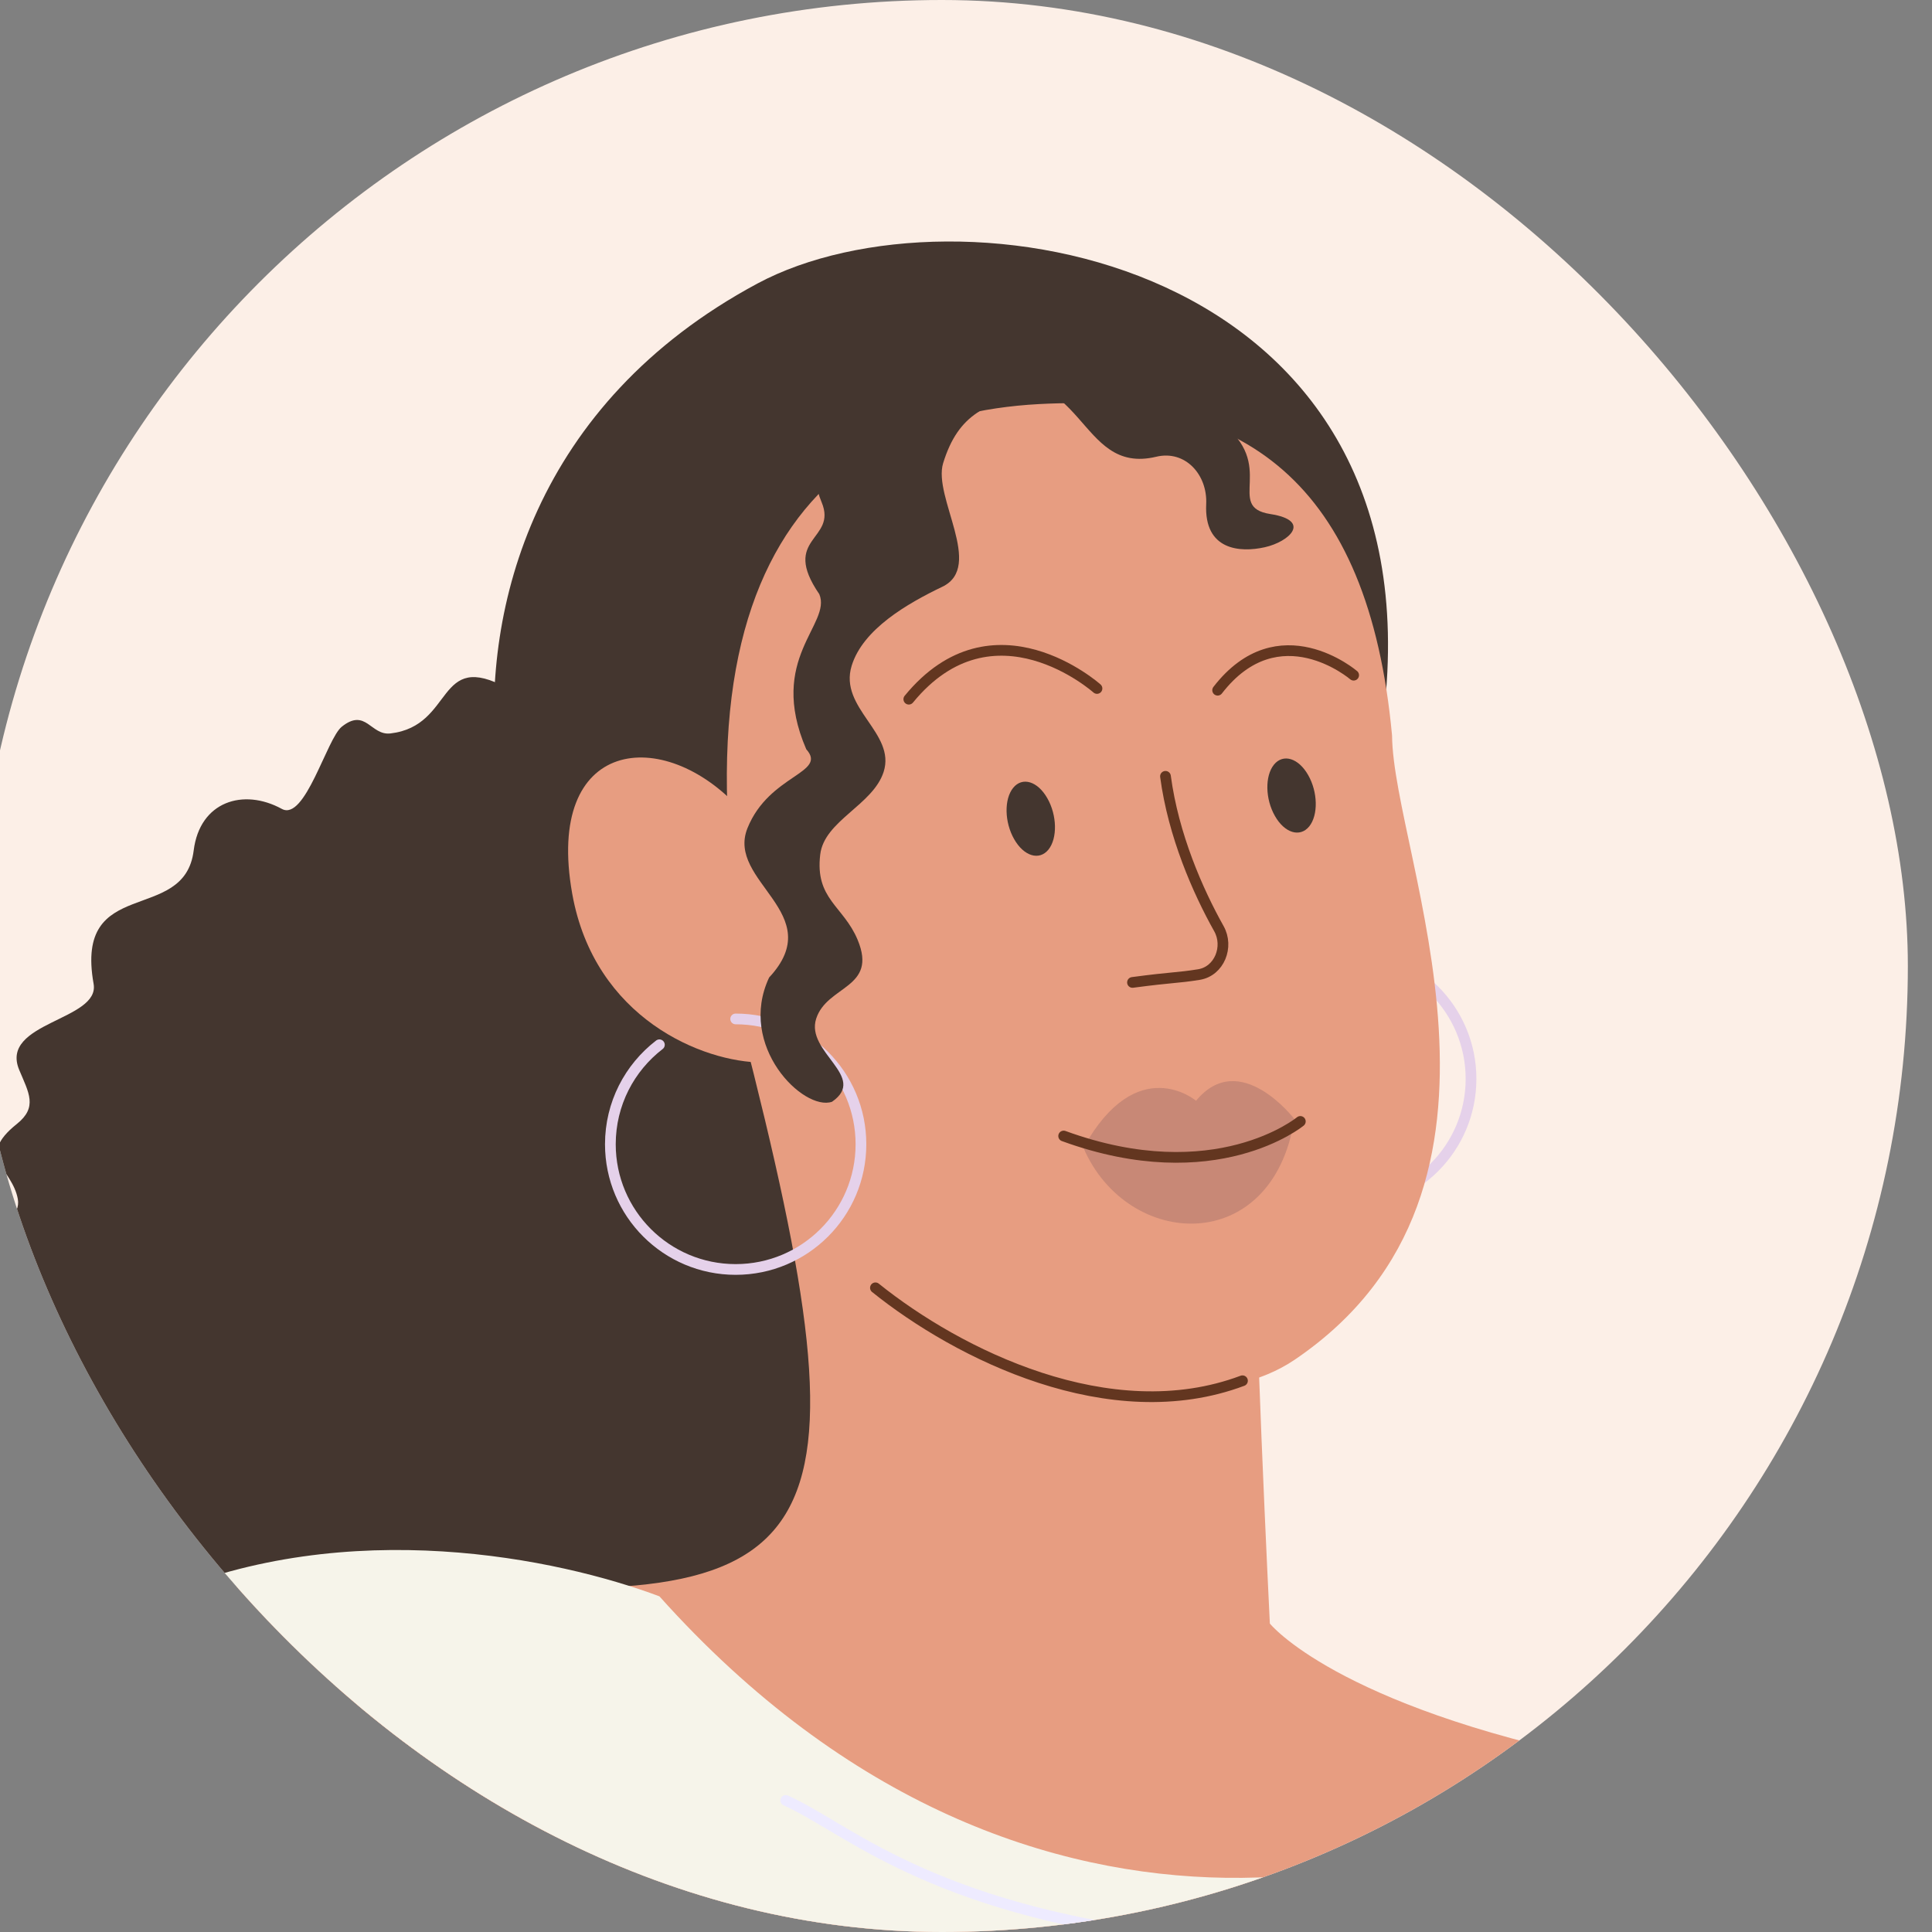 <?xml version="1.0" encoding="utf-8"?>
<svg xmlns="http://www.w3.org/2000/svg" height="40" version="1.1" viewBox="0 0 40 40" width="40">
  <rect x="0" y="0" width="40" height="40" fill="#808080" stroke="none"/>
  <svg fill="none" height="40" viewBox="0 0 41 40" width="41" x="-1" y="0">
<g clip-path="url(#clip0_2096_589)">
<rect fill="#FCEFE7" height="40" rx="20" width="40" x="0.5"/>
<path d="M10.5 35.129C10.9 35.692 11.677 35.38 12.046 34.483C13.156 34.019 15.085 33.25 16.663 33.286C17.145 33.297 17.677 33.144 18.337 33.342C18.997 33.539 20.072 33.938 20.165 32.578C20.213 31.868 21.507 33.421 22.11 32.096C22.205 31.762 22.042 31.189 22.546 30.945C22.921 30.764 23.547 30.741 23.78 30.314C23.981 29.947 23.949 29.531 23.771 29.104C23.333 28.054 24.236 28.257 24.701 27.691C25.437 26.498 23.864 26.737 23.982 25.691C24.099 24.644 25.098 25.119 24.225 23.594C24.003 23.206 23.759 22.86 23.969 22.349C24.553 20.926 22.989 21.291 23.064 20.183C23.102 19.63 23.566 19.388 23.024 18.849C22.341 18.169 22.03 18.243 21.704 17.331C21.342 16.317 20.622 16.736 19.732 16.423C19.336 16.285 19.508 15.647 19.356 15.345C19.019 14.678 18.173 15.125 17.635 15.04C16.776 14.905 17.332 14.497 16.917 14.105C16.304 13.526 14.767 14.689 14.393 13.924C14.203 13.535 13.61 13.158 13.207 13.585C12.73 14.089 12.212 14.634 11.511 14.251C10.016 13.432 10.42 15.028 9.084 15.185C8.673 15.233 8.574 14.648 8.076 15.046C7.765 15.295 7.316 17.011 6.834 16.747C6.039 16.312 5.136 16.592 5.01 17.609C4.817 19.158 2.533 18.102 2.938 20.369C3.074 21.132 0.983 21.159 1.398 22.152C1.596 22.626 1.785 22.922 1.348 23.271C0.486 23.96 1.255 24.187 1.369 24.825C1.483 25.465 0.015 25.792 0.624 26.656C0.87 27.004 1.887 27.581 1.497 28.075C0.115 29.827 2.248 29.874 2.482 30.435C2.662 30.865 1.937 31.028 2.406 32.153C2.846 33.207 3.666 32.205 3.977 33.148C3.956 35.468 5.29 33.92 5.572 34.793C6.13 36.128 7.249 34.263 7.453 34.75C7.633 35.181 8.249 35.668 9.011 34.925C9.657 34.296 10.106 34.186 10.5 35.129Z" fill="#44362F"/>
<path d="M28.862 19.743C30.294 19.743 31.456 20.904 31.456 22.337C31.456 23.769 30.294 24.93 28.862 24.93C27.429 24.93 26.268 23.769 26.268 22.337C26.268 21.498 26.666 20.753 27.283 20.278" stroke="#E5D1EA" stroke-linecap="round" stroke-width="0.222"/>
<path d="M11.268 15.682C11.607 19.404 14.99 23.915 19.614 25.155C23.975 24.779 28.976 20.52 29.651 14.78C30.766 5.306 20.79 3.666 16.682 5.87C12.058 8.351 10.988 12.598 11.268 15.682Z" fill="#44362F"/>
<path d="M44.014 51.807C43.165 42.423 41.069 36.842 33.385 36.363L32.42 42.741C32.85 46.824 34.613 62.026 36.235 66.797C38.315 72.913 39.356 71.431 40.458 72.196C42.63 73.703 45.203 73.711 45.082 71.632C44.631 63.851 44.48 56.948 44.014 51.807Z" fill="#E79D81"/>
<path clip-rule="evenodd" d="M11.051 32.825C18.833 33.276 19.05 31.246 15.78 19.066C19.329 18.718 24.552 22.055 26.411 23.242C26.646 23.392 26.827 23.508 26.945 23.577C26.945 26.713 27.291 33.614 27.291 33.614C27.291 33.614 28.645 35.306 34.171 36.434C34.15 36.497 34.129 36.56 34.108 36.62C41.611 47.748 40.935 56.071 39.697 62.372C39.085 65.487 38.568 71.733 38.568 73.311C31.012 79.74 14.66 75.905 14.66 75.905C14.66 72.443 13.421 70.707 12.384 69.255C11.766 68.39 11.22 67.626 11.051 66.658C11.051 66.658 1.465 48.952 8.006 34.967L12.856 33.727L12.938 33.738C12.278 33.376 11.646 33.062 11.051 32.825Z" fill="#E79D81" fill-rule="evenodd"/>
<path d="M-2.482 38.915C4.397 31.572 8.007 31.923 13.871 32.938L9.698 46.809C6.089 45.343 -0.226 52.899 -0.226 52.899C-2.369 55.155 -6.817 59.891 -8.234 60.568C-9.985 60.511 -13.204 59.672 -15.564 57.862C-16.579 54.478 -12.97 50.869 -7.905 45.084C-7.905 45.084 -4.342 40.901 -2.482 38.915Z" fill="#E79D81"/>
<path d="M27.809 28.149C25.023 30.039 18.882 27.372 17.02 22.562C14.286 12.194 17.703 8.625 22.511 8.366C26.738 8.138 29.332 9.963 29.821 15.228C29.841 17.727 33.048 24.593 27.809 28.149Z" fill="#E79D81"/>
<path d="M12.847 18.502C13.307 21.085 15.554 21.998 16.794 21.998C17.321 20.832 17.586 18.151 16.322 16.752C14.742 15.004 12.273 15.274 12.847 18.502Z" fill="#E79D81"/>
<path d="M17.188 14.912C16.508 17.145 17.323 19.59 19.807 19.741L21.105 15.149C20.462 13.245 17.867 12.678 17.188 14.912Z" fill="#E79D81"/>
<path d="M19.125 26.663C20.831 28.035 23.982 29.616 26.724 28.587" stroke="#633620" stroke-linecap="round" stroke-width="0.222"/>
<path d="M24.447 20.34C25.295 20.227 25.363 20.251 25.823 20.177C26.246 20.108 26.446 19.601 26.236 19.227C25.798 18.446 25.293 17.295 25.13 16.073" stroke="#633620" stroke-linecap="round" stroke-miterlimit="10" stroke-width="0.222"/>
<g opacity="0.35" style="mix-blend-mode:multiply">
<path d="M23.431 23.764C24.543 21.758 25.763 22.79 25.763 22.79C26.668 21.691 27.798 23.168 27.798 23.168C27.349 26.022 24.346 25.881 23.431 23.764Z" fill="#8F6060"/>
</g>
<path d="M27.922 23.218C27.922 23.218 26.169 24.668 23.022 23.52" stroke="#633620" stroke-linecap="round" stroke-miterlimit="10" stroke-width="0.222"/>
<path d="M29.026 13.979C29.026 13.979 27.477 12.65 26.21 14.29" stroke="#633620" stroke-linecap="round" stroke-miterlimit="10" stroke-width="0.222"/>
<path d="M23.712 14.254C23.712 14.254 21.567 12.338 19.816 14.476" stroke="#633620" stroke-linecap="round" stroke-miterlimit="10" stroke-width="0.222"/>
<path d="M21.997 17.374C21.796 17.023 21.786 16.546 21.977 16.311C22.167 16.078 22.483 16.173 22.684 16.527C22.885 16.878 22.896 17.355 22.707 17.59C22.517 17.824 22.198 17.728 21.997 17.374Z" fill="#44362F"/>
<path d="M27.396 16.894C27.195 16.543 27.186 16.066 27.376 15.831C27.566 15.598 27.883 15.693 28.084 16.047C28.285 16.398 28.295 16.875 28.106 17.11C27.915 17.344 27.597 17.248 27.396 16.894Z" fill="#44362F"/>
<path d="M25.973 10.437C26.002 9.826 25.538 9.313 24.94 9.456C23.284 9.853 23.506 7.398 21.204 7.95C22.261 7.555 21.977 6.642 23.896 7.508C24.885 8.646 25.718 8.101 26.259 8.736C27.472 9.63 26.343 10.494 27.302 10.643C28.164 10.777 27.697 11.216 27.186 11.33C26.675 11.444 25.927 11.396 25.973 10.437Z" fill="#44362F"/>
<path d="M16.231 21.096C17.663 21.096 18.825 22.257 18.825 23.69C18.825 25.122 17.663 26.283 16.231 26.283C14.798 26.283 13.637 25.122 13.637 23.69C13.637 22.851 14.034 22.106 14.652 21.631" stroke="#E5D1EA" stroke-linecap="round" stroke-width="0.222"/>
<path d="M20.527 9.588C20.845 8.559 21.432 8.332 22.489 8.106L22.072 7.697C21.867 7.283 17.019 8.023 18.011 10.398C18.343 11.193 17.152 11.12 17.963 12.302C18.224 12.926 16.879 13.63 17.693 15.513C18.14 16.01 16.924 16.032 16.476 17.145C16.028 18.257 18.163 18.907 16.924 20.238C16.258 21.656 17.636 23.012 18.226 22.811C18.975 22.293 17.673 21.786 17.898 21.091C18.122 20.396 19.178 20.469 18.756 19.457C18.463 18.756 17.87 18.615 17.982 17.691C18.066 16.99 19.071 16.67 19.294 15.983C19.556 15.174 18.361 14.664 18.633 13.783C18.867 13.024 19.787 12.495 20.51 12.148C21.381 11.73 20.31 10.292 20.527 9.588Z" fill="#44362F"/>
<path d="M4.277 33.05C8.224 31.359 12.547 32.261 14.652 33.05C22.411 41.712 31.644 38.839 34.275 36.321C35.967 38.614 37.794 43.967 39.689 47.035C42.057 50.869 41.606 52.899 41.944 56.508C42.215 59.395 40.666 64.59 39.463 66.883C39.463 66.883 40.478 68.458 38.674 69.59C32.02 73.763 17.246 69.026 10.705 66.432C7.322 65.304 9.239 63.049 9.239 63.049C8.517 62.417 7.434 60.568 5.066 57.072L-0.347 60.455C-0.889 59.914 -7.79 50.418 -11.061 48.275C-8.016 44.779 0.82 34.531 4.277 33.05Z" fill="#F6F4EA"/>
<path d="M45.553 64.853C44.741 65.124 41.681 65.342 40.252 65.417L36.869 55.041C36.531 52.823 32.809 47.26 34.275 36.208C42.057 37.899 43.184 41.846 44.425 46.47C45.663 51.086 45.327 60.455 45.553 64.853Z" fill="white"/>
<path d="M25.23 40.112C20.178 39.478 18.549 37.852 17.268 37.276" stroke="#EEEBFF" stroke-linecap="round" stroke-width="0.222"/>
</g>
<defs>
<clipPath id="clip0_2096_589">
<rect fill="white" height="40" rx="20" width="40" x="0.5"/>
</clipPath>
</defs>
</svg>
</svg>